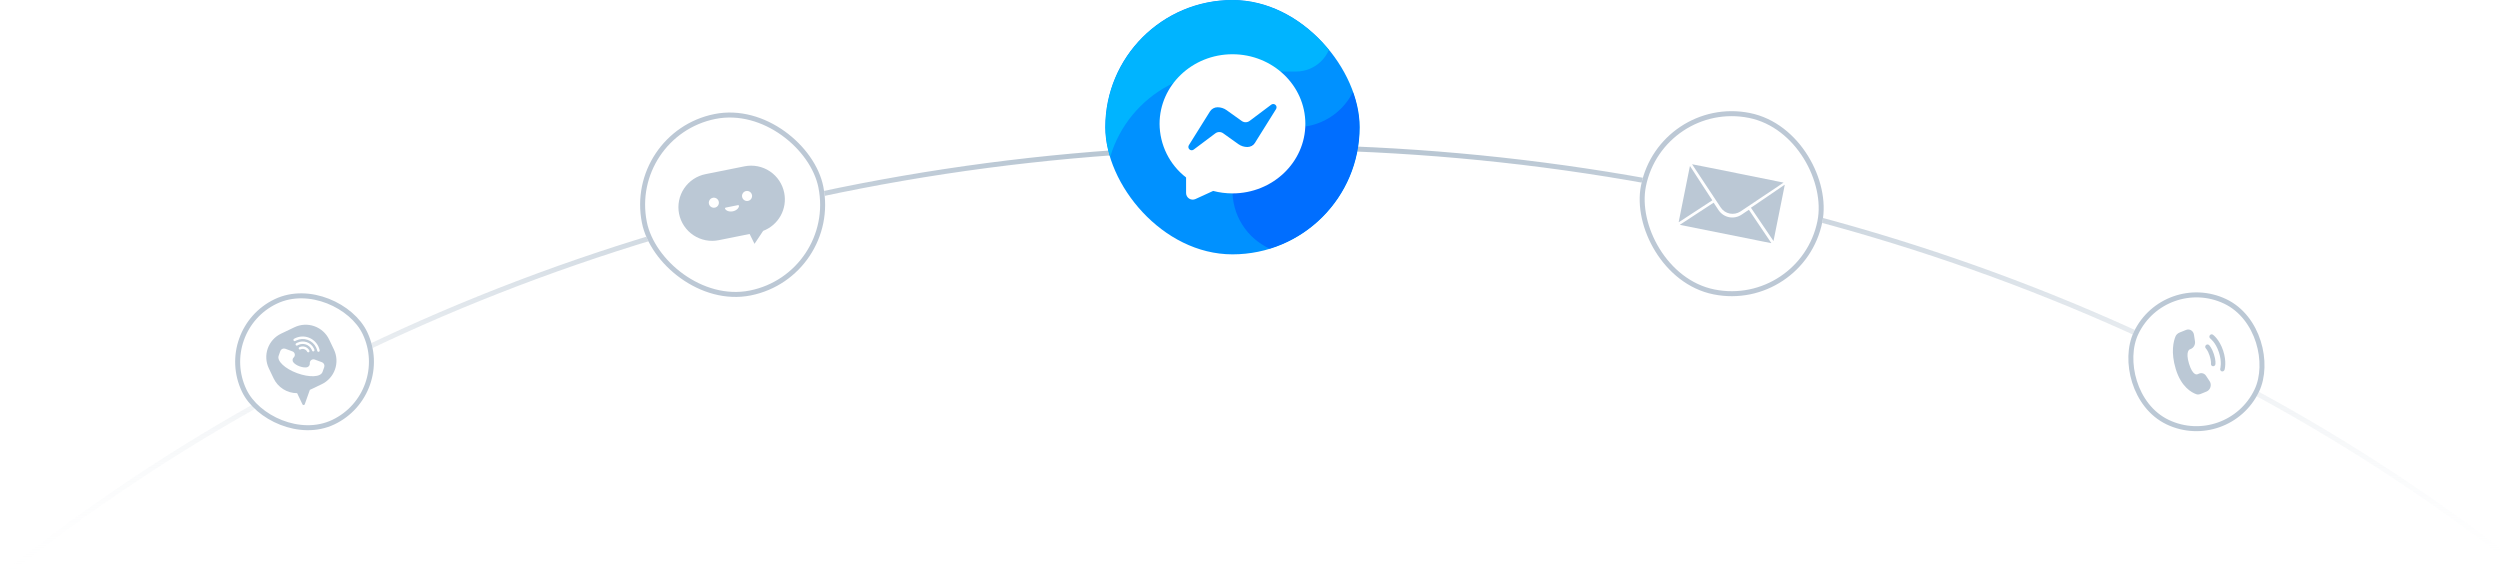 <svg width="1002" height="232" viewBox="0 0 1002 232" fill="none" xmlns="http://www.w3.org/2000/svg">
<path d="M1 231C135.994 122.407 313.472 61.056 498.548 59.051C683.624 57.046 862.852 114.533 1001 220.17" stroke="url(#paint0_linear_1010_56)" stroke-width="2" stroke-linecap="round"/>
<g clip-path="url(#clip0_1010_56)">
<path fill-rule="evenodd" clip-rule="evenodd" d="M519.458 101.943H468.486C461.727 101.943 455.244 99.258 450.465 94.478C445.685 89.699 443 83.217 443 76.458V25.486C443 18.727 445.685 12.244 450.465 7.465C455.244 2.686 461.727 0 468.486 0L519.458 0C526.217 0 532.699 2.685 537.479 7.465C542.258 12.244 544.943 18.727 544.943 25.486V76.458C544.943 83.217 542.258 89.699 537.479 94.479C532.699 99.258 526.217 101.943 519.458 101.943Z" fill="#0091FF"/>
<g filter="url(#filter0_f_1010_56)">
<path fill-rule="evenodd" clip-rule="evenodd" d="M490.786 28.672H519.458C523.133 28.671 526.667 27.26 529.332 24.728C531.996 22.197 533.587 18.739 533.775 15.069C533.963 11.398 532.734 7.796 530.342 5.005C527.951 2.215 524.579 0.449 520.923 0.073C520.436 0.046 519.953 0 519.458 0H468.486C461.727 0 455.244 2.686 450.465 7.465C445.685 12.244 443 18.727 443 25.486V76.458C443 63.784 448.035 51.63 456.997 42.668C465.958 33.706 478.112 28.672 490.786 28.672Z" fill="#00B4FF"/>
</g>
<g filter="url(#filter1_f_1010_56)">
<path fill-rule="evenodd" clip-rule="evenodd" d="M519.459 50.972C514.418 50.972 509.49 52.466 505.299 55.267C501.108 58.067 497.842 62.048 495.913 66.704C493.984 71.362 493.479 76.486 494.462 81.43C495.446 86.373 497.873 90.915 501.437 94.479C505.002 98.043 509.543 100.47 514.486 101.454C519.43 102.437 524.555 101.932 529.212 100.003C533.868 98.074 537.849 94.808 540.649 90.617C543.45 86.426 544.944 81.498 544.944 76.457V25.486C544.944 32.245 542.259 38.727 537.48 43.507C532.7 48.287 526.218 50.972 519.459 50.972Z" fill="#006EFF"/>
</g>
<path fill-rule="evenodd" clip-rule="evenodd" d="M511.444 43.716C511.608 43.454 511.675 43.142 511.634 42.834C511.592 42.527 511.444 42.244 511.216 42.035C510.988 41.825 510.693 41.702 510.384 41.686C510.074 41.671 509.769 41.764 509.521 41.95C506.43 44.269 502.84 46.961 500.838 48.462C500.387 48.8 499.84 48.986 499.276 48.993C498.712 49 498.16 48.826 497.702 48.498C496.003 47.286 493.319 45.369 491.608 44.146C490.554 43.393 489.292 42.989 487.997 42.989C487.388 42.989 486.787 43.144 486.254 43.44C485.721 43.735 485.272 44.161 484.948 44.678L476.499 58.196C476.335 58.459 476.268 58.771 476.309 59.078C476.351 59.385 476.499 59.668 476.727 59.877C476.955 60.087 477.25 60.21 477.559 60.226C477.869 60.241 478.174 60.148 478.422 59.962C481.513 57.643 485.102 54.952 487.105 53.45C487.556 53.112 488.103 52.926 488.667 52.919C489.231 52.913 489.783 53.086 490.241 53.414C491.94 54.626 494.623 56.543 496.335 57.766C497.389 58.519 498.651 58.924 499.946 58.924C500.555 58.924 501.156 58.769 501.689 58.473C502.222 58.178 502.671 57.752 502.995 57.235L511.444 43.716ZM475.381 71.133C472.093 68.591 469.428 65.333 467.587 61.607C465.747 57.881 464.779 53.784 464.758 49.629C464.758 34.238 477.848 21.743 493.971 21.743C510.095 21.743 523.185 34.238 523.185 49.629C523.185 65.019 510.095 77.514 493.971 77.514C491.361 77.516 488.76 77.184 486.234 76.524L479.143 79.773C478.738 79.959 478.294 80.04 477.85 80.008C477.406 79.977 476.977 79.835 476.602 79.594C476.228 79.354 475.92 79.023 475.706 78.633C475.493 78.242 475.381 77.804 475.381 77.359V71.133Z" fill="white"/>
</g>
<g clip-path="url(#clip1_1010_56)">
<path fill-rule="evenodd" clip-rule="evenodd" d="M319.1 114.758L282.753 122.048C277.933 123.014 272.927 122.027 268.835 119.302C264.744 116.578 261.902 112.339 260.935 107.52L253.645 71.173C252.678 66.353 253.666 61.347 256.391 57.255C259.115 53.164 263.354 50.322 268.173 49.355L304.52 42.065C309.34 41.098 314.346 42.086 318.438 44.811C322.529 47.535 325.371 51.774 326.338 56.593L333.628 92.94C334.595 97.76 333.607 102.766 330.882 106.858C328.158 110.95 323.919 113.791 319.1 114.758Z" fill="white"/>
<path d="M298.445 66.654L282.803 69.792C281.059 70.134 279.4 70.818 277.922 71.803C276.443 72.788 275.173 74.055 274.185 75.532C273.198 77.01 272.511 78.667 272.166 80.41C271.82 82.153 271.822 83.947 272.172 85.689C272.521 87.431 273.211 89.087 274.202 90.562C275.193 92.037 276.465 93.302 277.946 94.284C279.427 95.266 281.087 95.945 282.832 96.284C284.576 96.623 286.37 96.614 288.111 96.258L300.451 93.782L302.407 97.735L305.871 92.533C308.85 91.403 311.333 89.256 312.879 86.471C314.426 83.685 314.937 80.442 314.321 77.316C313.982 75.572 313.302 73.912 312.32 72.431C311.338 70.951 310.073 69.679 308.597 68.688C307.122 67.697 305.466 67.008 303.724 66.659C301.982 66.31 300.188 66.308 298.445 66.654ZM286.507 83.229C286.115 83.307 285.708 83.268 285.338 83.115C284.968 82.963 284.651 82.704 284.428 82.371C284.205 82.039 284.086 81.648 284.085 81.247C284.085 80.847 284.203 80.456 284.424 80.122C284.646 79.789 284.962 79.529 285.332 79.375C285.701 79.222 286.108 79.181 286.501 79.258C286.894 79.336 287.255 79.528 287.538 79.811C287.822 80.093 288.015 80.454 288.094 80.846C288.199 81.372 288.091 81.919 287.794 82.366C287.496 82.813 287.034 83.123 286.507 83.229ZM296.188 82.594C296.174 82.71 296.149 82.824 296.112 82.934C296.002 83.223 295.834 83.487 295.618 83.709C295.373 83.957 295.088 84.163 294.776 84.32C294.105 84.671 293.347 84.823 292.592 84.758C292.244 84.736 291.901 84.655 291.58 84.519C291.295 84.398 291.038 84.219 290.826 83.994C290.749 83.905 290.679 83.811 290.616 83.712C290.59 83.659 290.578 83.601 290.58 83.543C290.582 83.484 290.598 83.427 290.626 83.376C290.655 83.325 290.696 83.282 290.745 83.25C290.794 83.218 290.85 83.199 290.908 83.193L295.727 82.227C295.782 82.209 295.841 82.205 295.899 82.215C295.956 82.226 296.01 82.25 296.056 82.287C296.102 82.323 296.138 82.37 296.161 82.424C296.184 82.477 296.193 82.536 296.188 82.594ZM297.43 78.946C297.352 78.554 297.391 78.147 297.544 77.777C297.696 77.407 297.955 77.09 298.288 76.867C298.62 76.644 299.011 76.525 299.412 76.524C299.812 76.524 300.204 76.642 300.537 76.864C300.87 77.085 301.13 77.401 301.284 77.771C301.438 78.14 301.478 78.547 301.401 78.94C301.323 79.333 301.131 79.694 300.848 79.977C300.566 80.261 300.206 80.454 299.813 80.533C299.293 80.632 298.755 80.525 298.314 80.232C297.873 79.94 297.564 79.486 297.453 78.969L297.43 78.946Z" fill="#BBC8D5"/>
</g>
<rect x="251.177" y="53.784" width="72.141" height="72.141" rx="36.07" transform="rotate(-11.341 251.177 53.784)" stroke="#BCC8D5" stroke-width="2"/>
<g clip-path="url(#clip2_1010_56)">
<path fill-rule="evenodd" clip-rule="evenodd" d="M146.582 164.109L121.489 176.08C119.841 176.866 118.055 177.32 116.231 177.416C114.408 177.511 112.584 177.247 110.863 176.638C109.142 176.029 107.558 175.086 106.202 173.865C104.845 172.643 103.742 171.166 102.956 169.518L90.985 144.425C90.199 142.777 89.745 140.991 89.65 139.168C89.554 137.345 89.818 135.52 90.427 133.799C91.037 132.079 91.979 130.495 93.201 129.138C94.422 127.781 95.899 126.678 97.547 125.892L122.64 113.922C124.288 113.135 126.074 112.681 127.898 112.586C129.721 112.49 131.545 112.754 133.266 113.364C134.987 113.973 136.571 114.915 137.927 116.137C139.284 117.358 140.387 118.835 141.173 120.483L153.144 145.577C153.93 147.224 154.384 149.011 154.48 150.834C154.575 152.657 154.311 154.481 153.702 156.202C153.092 157.923 152.15 159.507 150.928 160.864C149.707 162.22 148.23 163.323 146.582 164.109Z" fill="white"/>
<path d="M118.031 131.16L112.657 133.724C110.163 134.914 108.243 137.046 107.321 139.651C106.398 142.257 106.549 145.122 107.739 147.616L109.661 151.647C110.51 153.428 111.847 154.931 113.516 155.982C115.185 157.033 117.119 157.589 119.091 157.584L121.234 162.075C121.277 162.162 121.345 162.234 121.429 162.283C121.513 162.332 121.609 162.355 121.706 162.35C121.803 162.345 121.896 162.312 121.975 162.255C122.053 162.197 122.113 162.118 122.147 162.027L124.188 156.262L128.927 154.001C131.422 152.811 133.341 150.679 134.264 148.074C135.186 145.469 135.036 142.604 133.846 140.11L131.923 136.079C130.733 133.584 128.601 131.665 125.996 130.743C123.391 129.82 120.526 129.971 118.031 131.16ZM129.961 147.109L129.258 149.093C128.495 151.177 123.998 151.36 119.102 149.568C114.206 147.776 110.962 144.693 111.671 142.635L112.374 140.651C112.524 140.289 112.805 139.996 113.161 139.831C113.516 139.666 113.921 139.64 114.295 139.759L117.218 140.838C117.45 140.925 117.657 141.069 117.818 141.257C117.98 141.446 118.091 141.672 118.141 141.915C118.191 142.158 118.178 142.41 118.104 142.646C118.03 142.883 117.897 143.097 117.717 143.268C117.448 143.515 117.284 143.857 117.26 144.221C117.236 144.586 117.353 144.946 117.588 145.227C118.635 146.558 121.42 147.522 123.006 147.215C123.36 147.139 123.674 146.936 123.89 146.645C124.105 146.354 124.208 145.994 124.177 145.633C124.15 145.384 124.187 145.133 124.285 144.902C124.383 144.672 124.539 144.471 124.738 144.318C124.936 144.165 125.171 144.066 125.418 144.031C125.666 143.995 125.919 144.023 126.153 144.114L129.072 145.195C129.433 145.345 129.724 145.625 129.888 145.979C130.053 146.334 130.079 146.737 129.961 147.109ZM119.611 138.241C119.477 138.304 119.348 138.376 119.223 138.455C119.167 138.49 119.106 138.513 119.042 138.523C118.977 138.534 118.912 138.531 118.848 138.516C118.785 138.501 118.725 138.474 118.672 138.436C118.619 138.398 118.574 138.35 118.54 138.294C118.506 138.239 118.483 138.177 118.472 138.113C118.462 138.049 118.464 137.983 118.479 137.92C118.494 137.856 118.521 137.797 118.559 137.744C118.597 137.691 118.645 137.646 118.701 137.612C118.857 137.514 119.018 137.426 119.185 137.348C120.373 136.78 121.739 136.707 122.981 137.145C124.223 137.583 125.24 138.496 125.809 139.684C125.889 139.85 125.959 140.02 126.019 140.194C126.04 140.256 126.05 140.321 126.046 140.386C126.042 140.451 126.026 140.515 125.997 140.573C125.969 140.632 125.93 140.685 125.881 140.728C125.832 140.771 125.776 140.805 125.714 140.826C125.653 140.848 125.588 140.857 125.523 140.853C125.458 140.849 125.394 140.833 125.335 140.805C125.276 140.776 125.224 140.737 125.181 140.688C125.137 140.64 125.104 140.583 125.082 140.521C125.034 140.382 124.978 140.245 124.915 140.111C124.459 139.16 123.645 138.429 122.65 138.078C121.656 137.728 120.563 137.786 119.611 138.241ZM124.008 140.543C124.052 140.66 124.05 140.789 124.004 140.905C123.957 141.021 123.869 141.115 123.756 141.168C123.643 141.222 123.515 141.232 123.395 141.195C123.276 141.159 123.175 141.079 123.111 140.971C122.885 140.496 122.479 140.131 121.983 139.955C121.487 139.78 120.942 139.808 120.467 140.035C120.407 140.07 120.341 140.092 120.273 140.1C120.204 140.108 120.134 140.102 120.068 140.082C120.002 140.061 119.941 140.028 119.889 139.983C119.836 139.938 119.794 139.882 119.764 139.82C119.734 139.757 119.718 139.689 119.716 139.62C119.714 139.551 119.726 139.482 119.752 139.418C119.778 139.354 119.817 139.296 119.866 139.248C119.915 139.2 119.974 139.162 120.039 139.138C120.752 138.798 121.57 138.755 122.315 139.019C123.059 139.282 123.668 139.831 124.008 140.543ZM128.118 140.368C128.137 140.434 128.143 140.503 128.134 140.571C128.125 140.639 128.103 140.704 128.068 140.763C128.032 140.822 127.986 140.873 127.93 140.913C127.874 140.953 127.811 140.981 127.744 140.995C127.677 141.01 127.608 141.01 127.54 140.996C127.473 140.983 127.41 140.955 127.353 140.916C127.297 140.877 127.25 140.826 127.214 140.768C127.178 140.709 127.155 140.644 127.145 140.576C127.049 140.124 126.899 139.685 126.699 139.268C126.019 137.843 124.8 136.746 123.312 136.219C121.823 135.692 120.186 135.778 118.76 136.457C118.623 136.523 118.482 136.59 118.344 136.656C118.287 136.689 118.225 136.71 118.16 136.718C118.096 136.726 118.03 136.722 117.967 136.704C117.84 136.67 117.732 136.586 117.667 136.472C117.601 136.358 117.584 136.222 117.618 136.095C117.653 135.968 117.736 135.86 117.851 135.795C118.005 135.704 118.163 135.621 118.325 135.544C119.99 134.753 121.901 134.655 123.639 135.271C125.377 135.888 126.798 137.169 127.592 138.833C127.826 139.323 128.002 139.838 128.118 140.368Z" fill="#BBC8D5"/>
</g>
<rect x="86.333" y="132.35" width="53.605" height="53.605" rx="26.803" transform="rotate(-25.503 86.333 132.35)" stroke="#BBC8D5" stroke-width="2"/>
<g clip-path="url(#clip3_1010_56)">
<path fill-rule="evenodd" clip-rule="evenodd" d="M880.908 176.079L855.813 164.109C854.166 163.324 852.689 162.221 851.467 160.864C850.245 159.508 849.303 157.924 848.694 156.203C848.084 154.482 847.82 152.658 847.915 150.835C848.011 149.012 848.465 147.225 849.251 145.578L861.22 120.483C862.006 118.835 863.109 117.358 864.465 116.137C865.822 114.915 867.406 113.973 869.127 113.363C870.848 112.754 872.672 112.489 874.495 112.585C876.318 112.681 878.105 113.135 879.752 113.921L904.847 125.89C906.494 126.676 907.971 127.779 909.193 129.135C910.415 130.492 911.357 132.076 911.967 133.797C912.576 135.518 912.84 137.342 912.745 139.165C912.649 140.988 912.195 142.774 911.409 144.422L899.44 169.516C898.654 171.164 897.551 172.641 896.195 173.863C894.838 175.084 893.254 176.027 891.533 176.636C889.812 177.246 887.988 177.51 886.165 177.414C884.342 177.319 882.556 176.865 880.908 176.079Z" fill="white"/>
<g clip-path="url(#clip4_1010_56)">
<path d="M881.392 149.736L880.647 150.039C880.647 150.039 878.876 150.757 877.359 145.766C875.842 140.775 877.613 140.057 877.613 140.057L878.083 139.865C879.238 139.396 879.947 138.096 879.748 136.805L879.345 134.167C879.1 132.568 877.59 131.654 876.159 132.235L873.593 133.275C872.884 133.564 872.258 134.076 871.945 134.828C871.147 136.752 869.992 141.157 872.047 147.922C874.228 155.093 878.415 157.335 880.251 157.99C880.832 158.198 881.462 158.116 882.053 157.876L884.376 156.932C885.946 156.296 886.578 154.224 885.634 152.806L884.168 150.598C883.549 149.667 882.423 149.316 881.392 149.734M885.677 134.403C885.746 134.302 885.833 134.216 885.933 134.149C886.033 134.081 886.145 134.035 886.262 134.012C886.378 133.988 886.498 133.988 886.613 134.012C886.728 134.036 886.836 134.083 886.933 134.151C886.957 134.169 887.037 134.228 887.078 134.261C887.16 134.326 887.271 134.419 887.408 134.542C887.681 134.792 888.05 135.164 888.464 135.674C889.291 136.695 890.288 138.267 891.034 140.509C891.779 142.752 891.931 144.643 891.891 145.991C891.871 146.664 891.803 147.199 891.737 147.577C891.704 147.767 891.664 147.955 891.617 148.142L891.605 148.179C891.535 148.418 891.377 148.621 891.166 148.745C890.954 148.87 890.706 148.905 890.475 148.844C890.247 148.779 890.057 148.624 889.945 148.412C889.834 148.201 889.81 147.949 889.879 147.714C889.916 147.58 889.945 147.444 889.967 147.307C890.04 146.871 890.082 146.431 890.093 145.99C890.127 144.841 889.999 143.169 889.328 141.151C888.658 139.133 887.771 137.749 887.065 136.877C886.796 136.542 886.504 136.228 886.19 135.938C886.092 135.851 885.993 135.767 885.891 135.685C885.697 135.548 885.566 135.337 885.527 135.097C885.487 134.857 885.541 134.608 885.677 134.403Z" fill="#BBC8D5"/>
<path fill-rule="evenodd" clip-rule="evenodd" d="M884.081 138.374C884.16 138.282 884.256 138.206 884.363 138.151C884.47 138.096 884.586 138.063 884.704 138.053C884.822 138.044 884.94 138.058 885.051 138.096C885.162 138.134 885.264 138.193 885.352 138.272L885.355 138.275L885.357 138.277L885.365 138.284L885.383 138.301L885.433 138.352C885.472 138.392 885.523 138.448 885.585 138.521C885.709 138.665 885.872 138.874 886.058 139.162C886.429 139.736 886.891 140.615 887.315 141.896C887.74 143.175 887.901 144.168 887.952 144.863C887.977 145.212 887.974 145.483 887.963 145.678C887.958 145.78 887.949 145.883 887.936 145.985L887.93 146.009L887.929 146.02L887.928 146.023L887.928 146.025C887.928 146.025 887.927 146.027 887.044 145.888L887.927 146.027C887.881 146.265 887.746 146.477 887.552 146.619C887.358 146.76 887.12 146.82 886.888 146.786C886.657 146.751 886.451 146.624 886.314 146.433C886.177 146.241 886.12 146 886.156 145.761L886.158 145.749L886.167 145.632C886.175 145.44 886.172 145.247 886.158 145.056C886.118 144.521 885.989 143.678 885.61 142.537C885.231 141.396 884.834 140.655 884.548 140.212C884.424 140.023 884.288 139.843 884.139 139.675L884.131 139.665C883.958 139.505 883.856 139.279 883.847 139.037C883.838 138.795 883.921 138.558 884.081 138.374Z" fill="#BBC8D5"/>
</g>
</g>
<rect x="867.677" y="109.269" width="53.605" height="53.605" rx="26.803" transform="rotate(25.5 867.677 109.269)" stroke="#BBC8D5" stroke-width="2"/>
<g clip-path="url(#clip5_1010_56)">
<path fill-rule="evenodd" clip-rule="evenodd" d="M704.942 121.627L668.595 114.338C663.775 113.371 659.537 110.529 656.812 106.438C654.088 102.346 653.1 97.34 654.066 92.52L661.355 56.173C662.322 51.354 665.164 47.115 669.256 44.391C673.347 41.666 678.353 40.678 683.173 41.645L719.52 48.934C724.34 49.9 728.578 52.742 731.303 56.834C734.028 60.925 735.015 65.932 734.049 70.752L726.76 107.098C725.793 111.918 722.951 116.157 718.86 118.881C714.768 121.606 709.761 122.594 704.942 121.627Z" fill="white"/>
<path d="M709.936 97.406C709.873 97.393 709.734 97.43 709.67 97.417L673.566 90.177C673.503 90.164 673.376 90.139 673.326 90.064L686.824 81.236L688.744 84.148C690.816 87.286 694.933 88.111 698.055 86.016L700.949 84.069L709.936 97.406ZM710.87 96.362L715.28 74.372C715.305 74.247 715.33 74.123 715.279 74.048C715.191 74.159 701.769 83.261 701.769 83.261L710.82 96.611C710.845 96.486 710.858 96.424 710.87 96.362ZM672.854 88.802L677.251 66.875C677.276 66.75 677.301 66.626 677.377 66.576C677.415 66.713 686.29 80.287 686.29 80.287L672.867 89.064C672.816 88.989 672.841 88.865 672.854 88.802ZM714.859 73.186L697.583 84.755C694.929 86.49 691.381 85.779 689.665 83.167L678.185 65.831C678.134 65.756 714.859 73.186 714.859 73.186Z" fill="#BBC8D5"/>
</g>
<rect x="665.784" y="39.177" width="72.141" height="72.141" rx="36.07" transform="rotate(11.34 665.784 39.177)" stroke="#BCC8D5" stroke-width="2"/>
<defs>
<filter id="filter0_f_1010_56" x="423" y="-20" width="130.793" height="116.458" filterUnits="userSpaceOnUse" color-interpolation-filters="sRGB">
<feFlood flood-opacity="0" result="BackgroundImageFix"/>
<feBlend mode="normal" in="SourceGraphic" in2="BackgroundImageFix" result="shape"/>
<feGaussianBlur stdDeviation="10" result="effect1_foregroundBlur_1010_56"/>
</filter>
<filter id="filter1_f_1010_56" x="473.973" y="5.486" width="90.973" height="116.458" filterUnits="userSpaceOnUse" color-interpolation-filters="sRGB">
<feFlood flood-opacity="0" result="BackgroundImageFix"/>
<feBlend mode="normal" in="SourceGraphic" in2="BackgroundImageFix" result="shape"/>
<feGaussianBlur stdDeviation="10" result="effect1_foregroundBlur_1010_56"/>
</filter>
<linearGradient id="paint0_linear_1010_56" x1="507.905" y1="57.897" x2="507.905" y2="235.985" gradientUnits="userSpaceOnUse">
<stop stop-color="#B6C4D1"/>
<stop offset="1" stop-color="white" stop-opacity="0"/>
</linearGradient>
<clipPath id="clip0_1010_56">
<rect x="443" width="101.943" height="101.943" rx="50.972" fill="white"/>
</clipPath>
<clipPath id="clip1_1010_56">
<rect x="250" y="53" width="74.141" height="74.141" rx="37.07" transform="rotate(-11.341 250 53)" fill="white"/>
</clipPath>
<clipPath id="clip2_1010_56">
<rect x="85" y="131.878" width="55.605" height="55.605" rx="27.803" transform="rotate(-25.503 85 131.878)" fill="white"/>
</clipPath>
<clipPath id="clip3_1010_56">
<rect x="867.205" y="107.936" width="55.605" height="55.605" rx="27.803" transform="rotate(25.5 867.205 107.936)" fill="white"/>
</clipPath>
<clipPath id="clip4_1010_56">
<rect width="25" height="26" fill="white" transform="translate(874.936 127.822) rotate(25.5)"/>
</clipPath>
<clipPath id="clip5_1010_56">
<rect x="665" y="38" width="74.141" height="74.141" rx="37.07" transform="rotate(11.34 665 38)" fill="white"/>
</clipPath>
</defs>
</svg>
